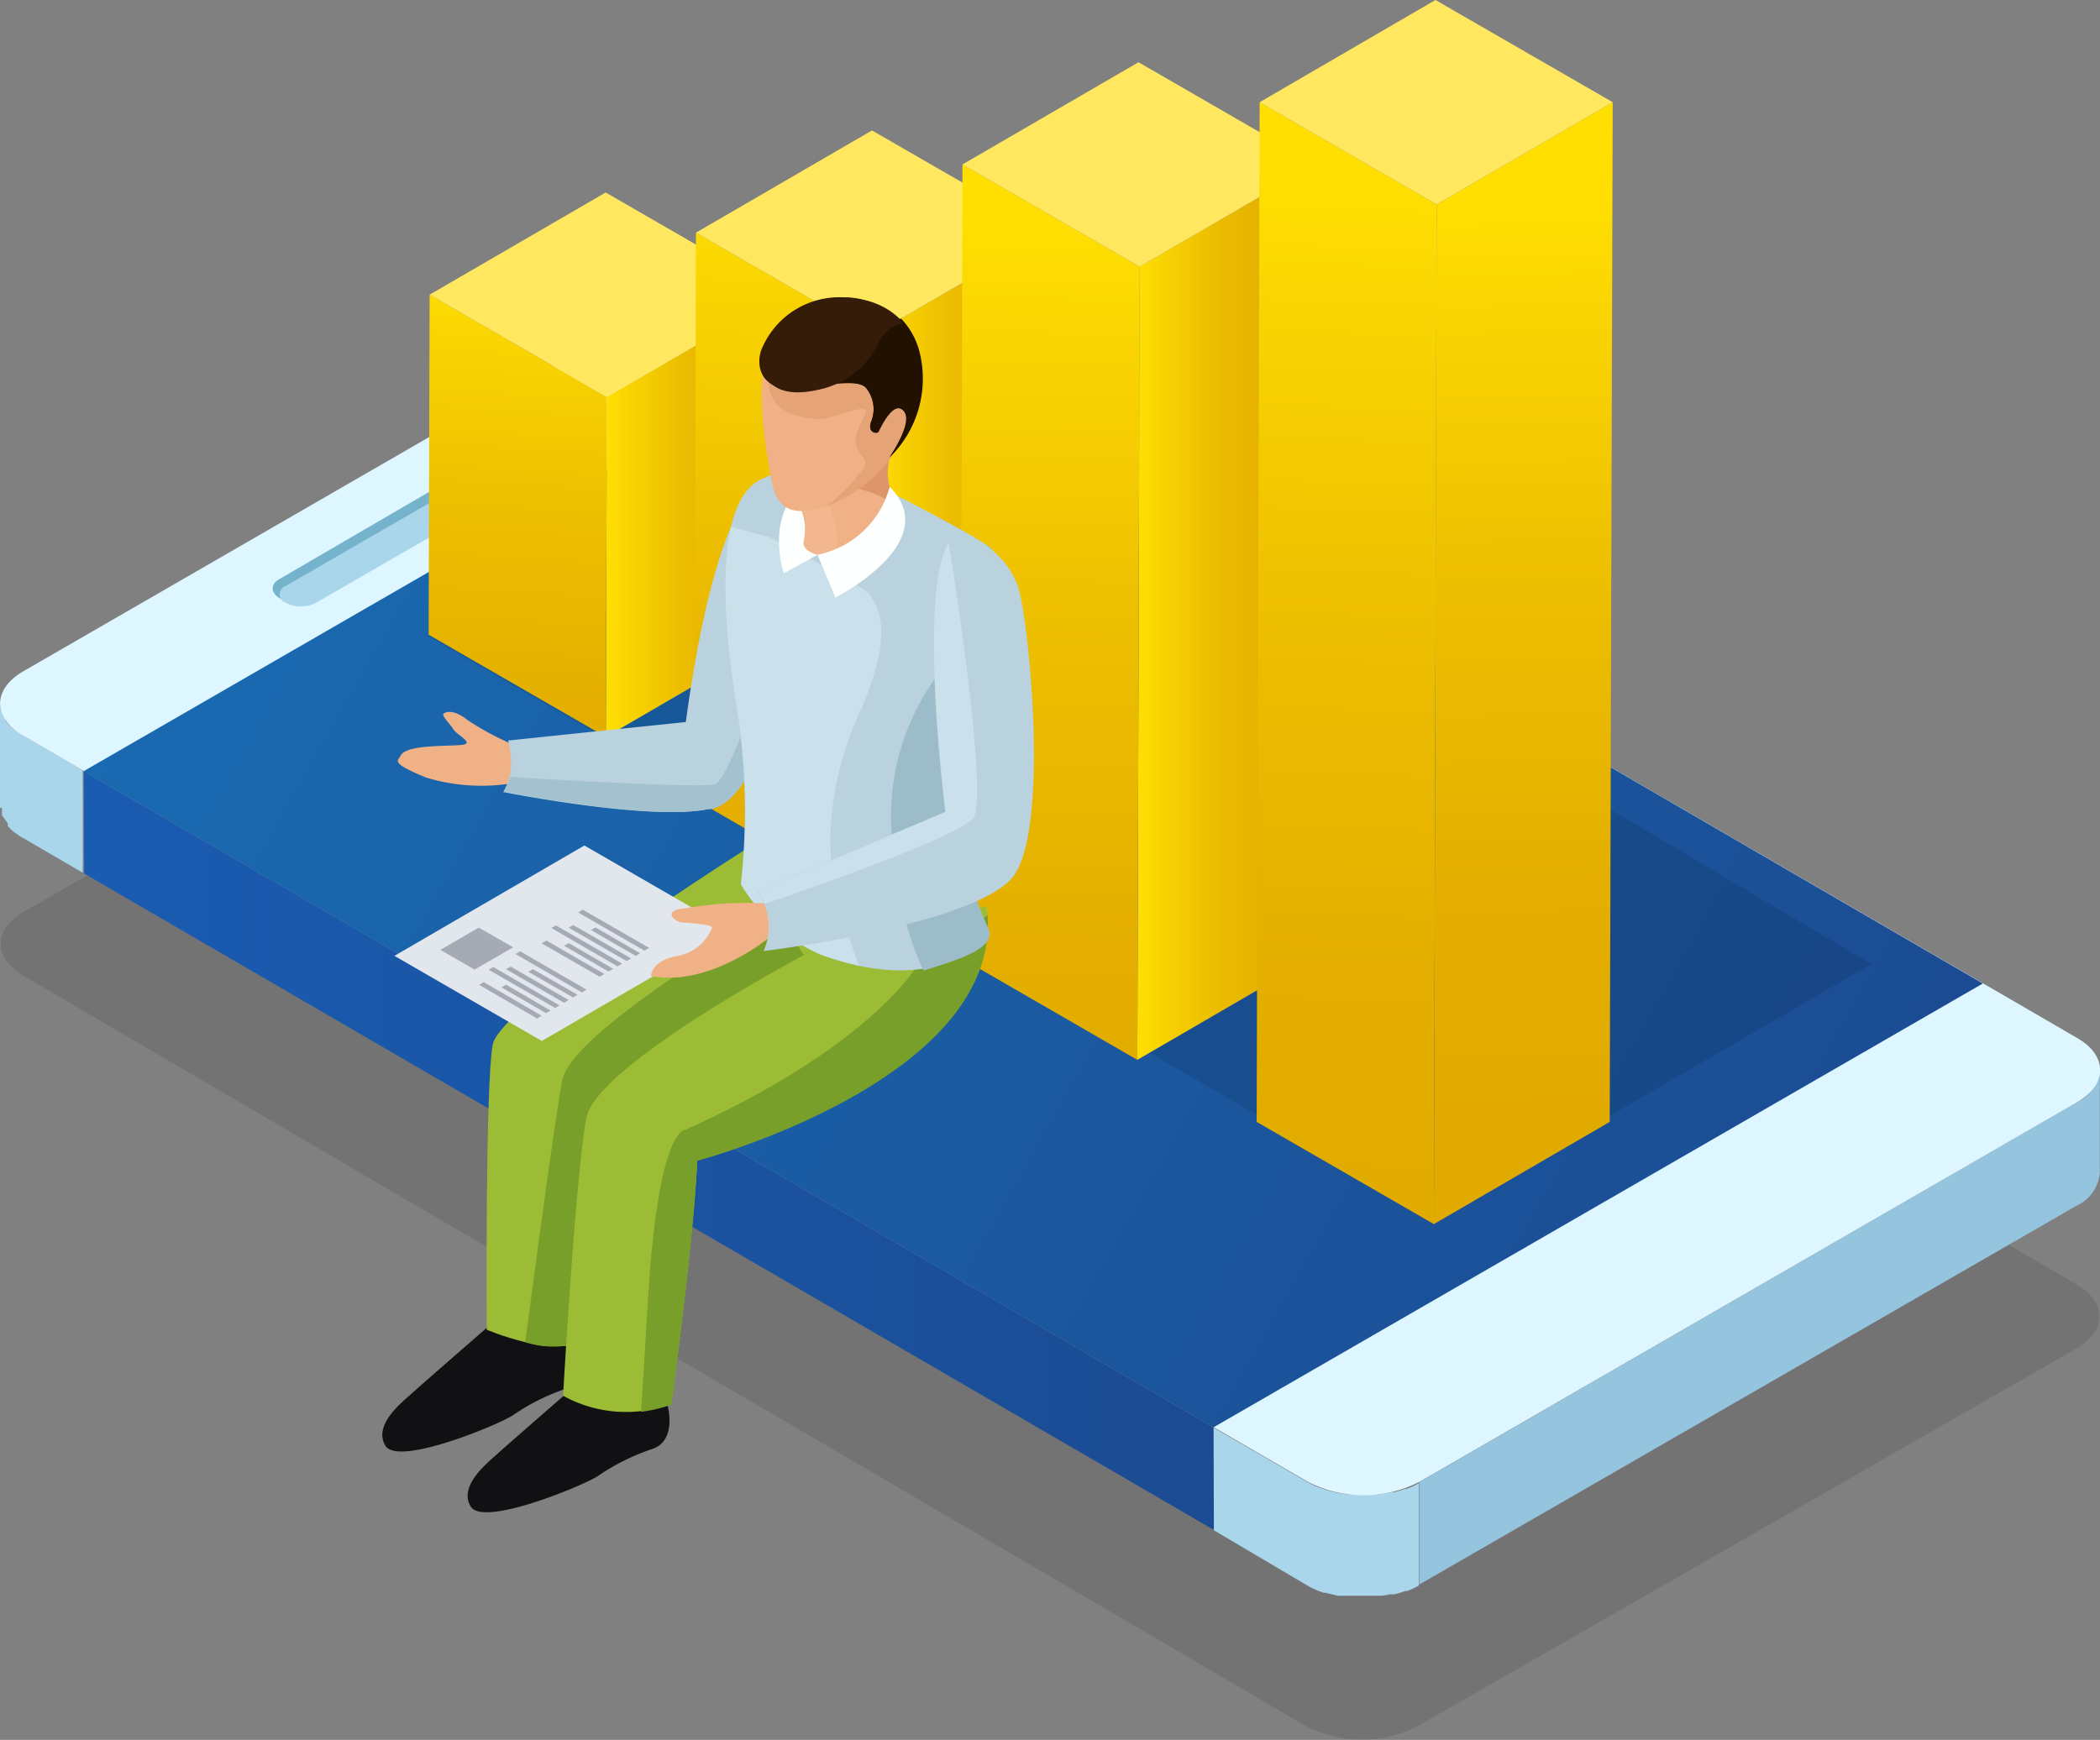 <svg xmlns="http://www.w3.org/2000/svg" xmlns:xlink="http://www.w3.org/1999/xlink" viewBox="0 0 105.58 87.5"><rect x="0" y="0" width="105.58" height="87.5" fill="#808080" stroke="none"/><defs><style>.cls-1{fill:none;}.cls-2{opacity:0.1;}.cls-3{fill:#a9d6ea;}.cls-4{fill:#95c4de;}.cls-5{fill:#def6ff;}.cls-6{fill:url(#linear-gradient);}.cls-7{fill:#75b2cc;}.cls-8{fill:url(#linear-gradient-2);}.cls-9{isolation:isolate;}.cls-10{clip-path:url(#clip-path);}.cls-11{fill:#b8387b;}.cls-12{fill:url(#linear-gradient-3);}.cls-13{fill:url(#linear-gradient-4);}.cls-14{fill:#ffe85f;}.cls-15{fill:url(#linear-gradient-5);}.cls-16{fill:url(#linear-gradient-6);}.cls-17{fill:url(#linear-gradient-7);}.cls-18{fill:url(#linear-gradient-8);}.cls-19{fill:url(#linear-gradient-9);}.cls-20{fill:url(#linear-gradient-10);}.cls-21{fill:#bad1de;}.cls-22{fill:#efb185;}.cls-23{fill:#a3c1ce;}.cls-24{fill:#111114;}.cls-25{fill:#9cbc35;}.cls-26{fill:#779f29;}.cls-27{fill:#cae0ea;}.cls-28{fill:#feffff;}.cls-29{fill:#dd9569;}.cls-30{fill:#f2b78f;}.cls-31{fill:#e6a376;}.cls-32{fill:#341c09;}.cls-33{fill:#221101;}.cls-34{fill:#9dbcc9;}.cls-35{fill:#e2e6ed;}.cls-36{fill:#a5aab4;}</style><linearGradient id="linear-gradient" x1="737.53" y1="20.62" x2="655.75" y2="67.04" gradientTransform="matrix(-1, 0, 0, 1, 748.09, 0)" gradientUnits="userSpaceOnUse"><stop offset="0" stop-color="#1a6bb2"/><stop offset="1" stop-color="#1b4b92"/></linearGradient><linearGradient id="linear-gradient-2" x1="687.06" y1="57.86" x2="743.87" y2="57.86" gradientTransform="matrix(-1, 0, 0, 1, 748.09, 0)" gradientUnits="userSpaceOnUse"><stop offset="0" stop-color="#1b4b92"/><stop offset="1" stop-color="#1a5cb2"/></linearGradient><clipPath id="clip-path"><path class="cls-1" d="M29.13,42.33c0-.41,0-.83,0-1.25h0C29.12,41.5,29.12,41.92,29.13,42.33Z"/></clipPath><linearGradient id="linear-gradient-3" x1="101.49" y1="25.94" x2="110.39" y2="25.94" gradientTransform="translate(-71.03)" gradientUnits="userSpaceOnUse"><stop offset="0" stop-color="#ffdf02"/><stop offset="0.13" stop-color="#f9d402"/><stop offset="0.44" stop-color="#ecbd01"/><stop offset="0.74" stop-color="#e4af00"/><stop offset="1" stop-color="#e1aa00"/></linearGradient><linearGradient id="linear-gradient-4" x1="97.85" y1="13.68" x2="95.99" y2="42.58" xlink:href="#linear-gradient-3"/><linearGradient id="linear-gradient-5" x1="114.85" y1="28.51" x2="123.78" y2="28.51" xlink:href="#linear-gradient-3"/><linearGradient id="linear-gradient-6" x1="111.07" y1="9.32" x2="109.67" y2="51.49" xlink:href="#linear-gradient-3"/><linearGradient id="linear-gradient-7" x1="128.22" y1="30.78" x2="137.18" y2="30.78" xlink:href="#linear-gradient-3"/><linearGradient id="linear-gradient-8" x1="124.1" y1="11.1" x2="123.4" y2="60.26" xlink:href="#linear-gradient-3"/><linearGradient id="linear-gradient-9" x1="147.15" y1="10.01" x2="148.08" y2="56.61" xlink:href="#linear-gradient-3"/><linearGradient id="linear-gradient-10" x1="139.58" y1="9.07" x2="137.72" y2="62.66" xlink:href="#linear-gradient-3"/></defs><g id="Layer_2" data-name="Layer 2"><g id="Layer_2-2" data-name="Layer 2"><g class="cls-2"><path d="M1.2,45.85c-1.55.89-1.56,2.33,0,3.23l3.05,1.79,56.7,33.18,4.73,2.77a6.16,6.16,0,0,0,5.58,0l33.13-19c1.55-.89,1.56-2.33,0-3.23L39.91,26.87a6.13,6.13,0,0,0-5.58,0Z"/></g><path class="cls-3" d="M0,35.39a1.47,1.47,0,0,0,.07.41s0,0,0,0a2.16,2.16,0,0,0,.19.37.21.21,0,0,1,0,.06,2.07,2.07,0,0,0,.32.35,2,2,0,0,0,.28.2l.24.18,3.06,1.78,0,5.15L1.17,42.15l0,0A.94.94,0,0,1,.93,42c-.1-.07-.21-.14-.29-.21l0,0a1.52,1.52,0,0,1-.25-.26.25.25,0,0,1,0-.07l0-.06a.76.76,0,0,1-.08-.11L.1,41v0l0,0c0-.05,0-.1,0-.15a1.64,1.64,0,0,1,0-.22v0H0c0-1.49,0-3,0-4.49v-.66Z"/><path class="cls-4" d="M104.41,55.44a2,2,0,0,0,1.16-1.62V59a2,2,0,0,1-1.16,1.63L71.35,79.69l0-5.15Z"/><path class="cls-3" d="M65.75,74.54a3.91,3.91,0,0,0,.78.34l.3.09.39.1.48.08.12,0,.66,0h.1c.22,0,.44,0,.66,0h.09a6.09,6.09,0,0,0,.64-.11l.11,0a3.62,3.62,0,0,0,.56-.17l.09,0a4.11,4.11,0,0,0,.6-.28l0,5.15a3.83,3.83,0,0,1-.58.27l0,0-.09,0-.36.12-.2.05-.1,0-.11,0-.39.07h-.24l-.14,0-.39,0h-.4l-.44,0h-.17l-.33,0-.15,0-.39-.1-.21-.05-.09,0a4.18,4.18,0,0,1-.78-.34L61,76.94l0-5.15Z"/><path class="cls-5" d="M1.17,33.76c-1.55.9-1.56,2.34,0,3.24l3.06,1.78,56.8,33,4.74,2.75a6.16,6.16,0,0,0,5.58,0l33.08-19.1c1.54-.89,1.55-2.34,0-3.23L39.82,14.67a6.13,6.13,0,0,0-5.58,0Z"/><polygon class="cls-6" points="4.21 38.78 61.01 71.78 99.69 49.46 42.89 16.45 4.21 38.78"/><path class="cls-7" d="M14,29.15c-.41.24-.42.72.19,1a1.47,1.47,0,0,0,1.37.15l12-6.82c.42-.24-.12-.81-.53-1.05a1.66,1.66,0,0,0-1.49,0Z"/><path class="cls-3" d="M14.38,29.46a.45.45,0,0,0,0,.86,1.65,1.65,0,0,0,1.5,0l11.55-6.67a.46.46,0,0,0,0-.87,1.69,1.69,0,0,0-1.49,0Z"/><polygon class="cls-8" points="4.21 38.78 4.23 43.93 61.03 76.94 61.01 71.78 4.21 38.78"/><g class="cls-9"><g class="cls-10"><g class="cls-9"><path class="cls-11" d="M28.73,40.91v1.42a1.71,1.71,0,0,1,.39.17h0V41.09h0a1.71,1.71,0,0,0-.39-.17Z"/></g></g></g><g class="cls-2"><polygon points="94.08 48.48 72.15 61.23 21.5 31.99 43.96 18.78 94.08 48.48"/></g><g class="cls-9"><polygon class="cls-12" points="39.36 14.82 39.31 31.92 30.46 37.06 30.51 19.96 39.36 14.82"/><polygon class="cls-13" points="30.51 19.96 30.46 37.06 21.55 31.92 21.6 14.82 30.51 19.96"/><polygon class="cls-14" points="39.36 14.82 30.51 19.96 21.6 14.82 30.45 9.68 39.36 14.82"/></g><g class="cls-9"><polygon class="cls-15" points="52.74 11.69 52.66 40.18 43.81 45.33 43.89 16.84 52.74 11.69"/><polygon class="cls-16" points="43.89 16.84 43.81 45.33 34.91 40.19 34.99 11.7 43.89 16.84"/><polygon class="cls-14" points="52.74 11.69 43.89 16.84 34.99 11.7 43.84 6.56 52.74 11.69"/></g><g class="cls-9"><polygon class="cls-17" points="66.14 8.27 66.03 48.16 57.18 53.3 57.3 13.41 66.14 8.27"/><polygon class="cls-18" points="57.3 13.41 57.18 53.3 48.28 48.16 48.39 8.27 57.3 13.41"/><polygon class="cls-14" points="66.14 8.27 57.3 13.41 48.39 8.27 57.24 3.13 66.14 8.27"/></g><g class="cls-9"><polygon class="cls-19" points="81.08 5.14 80.93 56.42 72.09 61.56 72.23 10.28 81.08 5.14"/><polygon class="cls-20" points="72.23 10.28 72.09 61.56 63.18 56.42 63.33 5.14 72.23 10.28"/><polygon class="cls-14" points="81.08 5.14 72.23 10.28 63.33 5.14 72.17 0 81.08 5.14"/></g><path class="cls-21" d="M39.25,24a2.23,2.23,0,0,1,1.88,2.46c-.08,2.22-2.13,11.82-4.49,13.73s-2.31-2.63-2.31-2.63S35.78,23.55,39.25,24Z"/><path class="cls-22" d="M25.94,39.36a9.64,9.64,0,0,1-4.53-.26c-1.84-.76-1.4-.83-1.26-1.11.31-.6,2.74-.43,3.18-.55s-.37-.48-.55-.78-.61-.68-.47-.78.53-.2,1.21.34a14.09,14.09,0,0,0,2.41,1.28Z"/><path class="cls-21" d="M25.55,37.24a4.55,4.55,0,0,1,.14,1.2,2.73,2.73,0,0,1-.39,1.39s8.79,1.76,11,.63c0,0,2.16-3.33-1.14-4.22Z"/><path class="cls-23" d="M35.57,40.7a1.3,1.3,0,0,0,.72-.23h0v0a2.43,2.43,0,0,0,.31-.21C39,38.32,41.05,28.72,41.13,26.5A2.69,2.69,0,0,0,41,25.45c-.71,2.47-4.06,13.83-5.09,14s-7.8-.22-10.27-.38a2.45,2.45,0,0,1-.3.73S32.57,41.28,35.57,40.7Z"/><path class="cls-24" d="M29.27,67.61s.5,1.76-.73,2.2a10.75,10.75,0,0,0-2.72,1.34c-.48.38-5.78,2.63-6.44,1.56s.93-2.27,1.33-2.64,4-3.5,4-3.5Z"/><path class="cls-24" d="M33.56,70.66s.5,1.76-.74,2.2A11.12,11.12,0,0,0,30.1,74.2c-.47.38-5.77,2.63-6.43,1.57s.93-2.28,1.33-2.65,4-3.5,4-3.5Z"/><path class="cls-25" d="M38.15,42.29s-13,8.17-13.38,10.25-.3,14.33-.3,14.33,3.33,1.44,4.94.54l1.35-11.54S41,48.32,41.44,48,38.15,42.29,38.15,42.29Z"/><path class="cls-26" d="M41.44,48c-.45.28-10.68,7.83-10.68,7.83L29.41,67.41a4.43,4.43,0,0,1-3,.09c.46-3.5,1.49-11.22,1.86-13.18.49-2.55,11-8.59,11-8.59l2.14,2C41.48,47.89,41.5,48,41.44,48Z"/><path class="cls-25" d="M38.13,42.6s1.51,4.46,2.29,5.43c0,0-10.39,5.51-10.93,8.16s-1.18,14-1.18,14a6.5,6.5,0,0,0,5.45.4s1.17-8.74,1.29-12.26c0,0,15.72-4.16,14.55-12.77A11,11,0,0,1,38.13,42.6Z"/><path class="cls-26" d="M35.05,58.38c-.12,3.52-1.29,12.26-1.29,12.26a7.31,7.31,0,0,1-1.53.36c.09-1.37.2-3.16.34-5.53.52-8.82,1.88-8.65,1.88-8.65,10-4.5,12-8.79,12-8.79l3.2-2C50.22,54.36,35.05,58.38,35.05,58.38Z"/><path class="cls-21" d="M44.85,24.8s5,2.53,5.08,2.91,1.41,1.3-.43,5.66c0,0-2.46,4.74-1.23,9.46A29.72,29.72,0,0,0,49.63,47s-2.2,3.27-8.39,1a8.84,8.84,0,0,1-4-3.53,32.08,32.08,0,0,0-.2-8.77C36.29,31,35.85,24.83,38.53,24,38.53,24,39.21,23.2,44.85,24.8Z"/><path class="cls-27" d="M37.06,35.7a32.08,32.08,0,0,1,.2,8.77,8.84,8.84,0,0,0,4,3.53,13.48,13.48,0,0,0,1.93.56,32.93,32.93,0,0,1-1.09-3.49c-1.24-4.73,1.23-9.47,1.23-9.47,1.84-4.36.55-5.28.43-5.66S38.65,27,38.65,27c-.71-.2-1.34-.36-1.9-.5C36.2,29,36.56,32.62,37.06,35.7Z"/><path class="cls-28" d="M43.1,23.28s-3.6,1.9-2,4.62l-1.69.93S37.74,24.07,43.1,23.28Z"/><path class="cls-22" d="M45.42,21.37s-1.52,2.3-.32,3.86c.67.87-.91,2.93-3.61,2.76,0,0-1.21-.29-1.08-.73a2.68,2.68,0,0,0-.55-2.32C39.43,24.18,45.42,21.37,45.42,21.37Z"/><path class="cls-29" d="M45.1,25.23a.64.64,0,0,1,.14.35,5,5,0,0,0-3-1.1l2.56-2.84.26-.13.08.25C44.82,22.49,44.2,24.07,45.1,25.23Z"/><path class="cls-30" d="M40.41,27.26c.25-1.58-.12-1.56-.55-2.32-.12-.21.24-.57.84-1a2,2,0,0,1,.44.5A4.84,4.84,0,0,1,42.05,28a2.62,2.62,0,0,1-.56,0C41.17,27.94,40.33,27.75,40.41,27.26Z"/><path class="cls-22" d="M46,20.07s-.66,3.05-2.76,4.44c-1.86,1.22-4,2-4.42-.19-.32-1.77-1.18-6.26.38-7.16,2-1.16,2.74-2.59,5.06-1.74A3.77,3.77,0,0,1,46,20.07Z"/><path class="cls-31" d="M46,20.07a6.85,6.85,0,0,1-2.75,4.48,9.42,9.42,0,0,1-1.76.94,8.41,8.41,0,0,0,1.84-1.83c.76-.88-1.13-.54.16-2.8.43-.77-1.71.22-2.2.21-2.85-.07-2.64-1.71-2.7-2.4a5.27,5.27,0,0,1,.24-.85l.27-.52a.71.71,0,0,1,.1-.14,10.55,10.55,0,0,1,.92-1l4.78.12s.65.83,1.2,1.6A4.72,4.72,0,0,1,46,20.07Z"/><path class="cls-32" d="M44.72,23a5.51,5.51,0,0,0,1.51-5.18,3.57,3.57,0,0,0-3.15-2.78,4.23,4.23,0,0,0-4.8,2.55c-.31.82-.1,2.62,3.12,1.78.46-.12,1.69-.28,2.12.11a1.69,1.69,0,0,1,.27,1.75c-.18.55.3.61.37.49s.68-1.68,1.26-1.07S44.78,22.92,44.72,23Z"/><path class="cls-33" d="M44.72,23c.06-.11,1.23-1.8.7-2.35s-1.2,1-1.26,1.07-.55.06-.37-.49a1.69,1.69,0,0,0-.27-1.75c-.39-.35-1.47-.17-2.12-.11.54-.34,1.6-.46,2-1.35a3.17,3.17,0,0,1,1.9-2,3.72,3.72,0,0,1,.95,1.76A5.51,5.51,0,0,1,44.72,23Z"/><path class="cls-28" d="M44.73,24.48A4.72,4.72,0,0,1,41.1,27.9L42,30.05S47.5,27.28,44.73,24.48Z"/><path class="cls-34" d="M49.93,27.71c.12.38,1.41,1.3-.43,5.66a17,17,0,0,0-1,9.42,14.3,14.3,0,0,0,1.19,3.89c.45,1-1.49,1.58-3.26,2.13a15.49,15.49,0,0,1-1.38-5.29A12,12,0,0,1,48,32.9c2.71-3.32,1.57-4.61,1.63-5.48C49.79,27.55,49.91,27.65,49.93,27.71Z"/><path class="cls-32" d="M38.28,17.62s-.47,2.94,3.26,1.88a4.3,4.3,0,0,0,2.62-2.24,1.7,1.7,0,0,1,1.23-1A4,4,0,0,0,41.82,15,6.28,6.28,0,0,0,39,16.44C38.73,16.63,39.23,17.86,38.28,17.62Z"/><polygon class="cls-35" points="36.79 46.8 27.24 52.35 19.83 48.07 29.38 42.52 36.79 46.8"/><polygon class="cls-36" points="29.04 50.03 28.81 50.16 26.56 48.87 26.79 48.74 29.04 50.03"/><polygon class="cls-36" points="28.13 50.56 27.91 50.69 24.57 48.77 24.8 48.63 28.13 50.56"/><polygon class="cls-36" points="28.59 50.29 28.36 50.43 25.44 48.74 25.67 48.61 28.59 50.29"/><polygon class="cls-36" points="25.8 47.64 23.86 48.76 22.14 47.77 24.07 46.65 25.8 47.64"/><polygon class="cls-36" points="27.23 51.08 27 51.22 24.09 49.53 24.32 49.39 27.23 51.08"/><polygon class="cls-36" points="27.68 50.82 27.45 50.95 25.21 49.65 25.44 49.52 27.68 50.82"/><polygon class="cls-36" points="29.49 49.77 29.26 49.91 25.92 47.98 26.15 47.84 29.49 49.77"/><polygon class="cls-36" points="32.18 47.94 31.96 48.07 29.71 46.77 29.94 46.64 32.18 47.94"/><polygon class="cls-36" points="31.28 48.46 31.05 48.6 27.72 46.67 27.95 46.54 31.28 48.46"/><polygon class="cls-36" points="31.73 48.2 31.5 48.33 28.59 46.65 28.82 46.52 31.73 48.2"/><polygon class="cls-36" points="30.38 48.98 30.15 49.12 27.23 47.44 27.47 47.3 30.38 48.98"/><polygon class="cls-36" points="30.83 48.72 30.6 48.86 28.36 47.56 28.59 47.43 30.83 48.72"/><polygon class="cls-36" points="32.64 47.67 32.4 47.81 29.07 45.89 29.3 45.75 32.64 47.67"/><path class="cls-22" d="M38.61,47.2s-3,2.46-5.88,1.88c0,0,0-.75,1.3-1a2.29,2.29,0,0,0,1.77-1.43c0-.15-1-.23-1.48-.26s-1-.64.11-.71a18.08,18.08,0,0,1,4.07-.25S39.57,46.54,38.61,47.2Z"/><path class="cls-21" d="M48.2,26.82a4.3,4.3,0,0,1,3,2.71c.59,2.14,1.5,11.92-.18,14.44s-12.63,3.86-12.63,3.86a3,3,0,0,0-.33-3l9.46-4S45.86,27.75,48.2,26.82Z"/><path class="cls-27" d="M47.55,40.83l-9.46,4a3.11,3.11,0,0,1,.36.63c2.26-.77,9.72-3.37,10.48-4.31S48,29,47.69,27.3C46.13,29.86,47.55,40.83,47.55,40.83Z"/></g></g></svg>